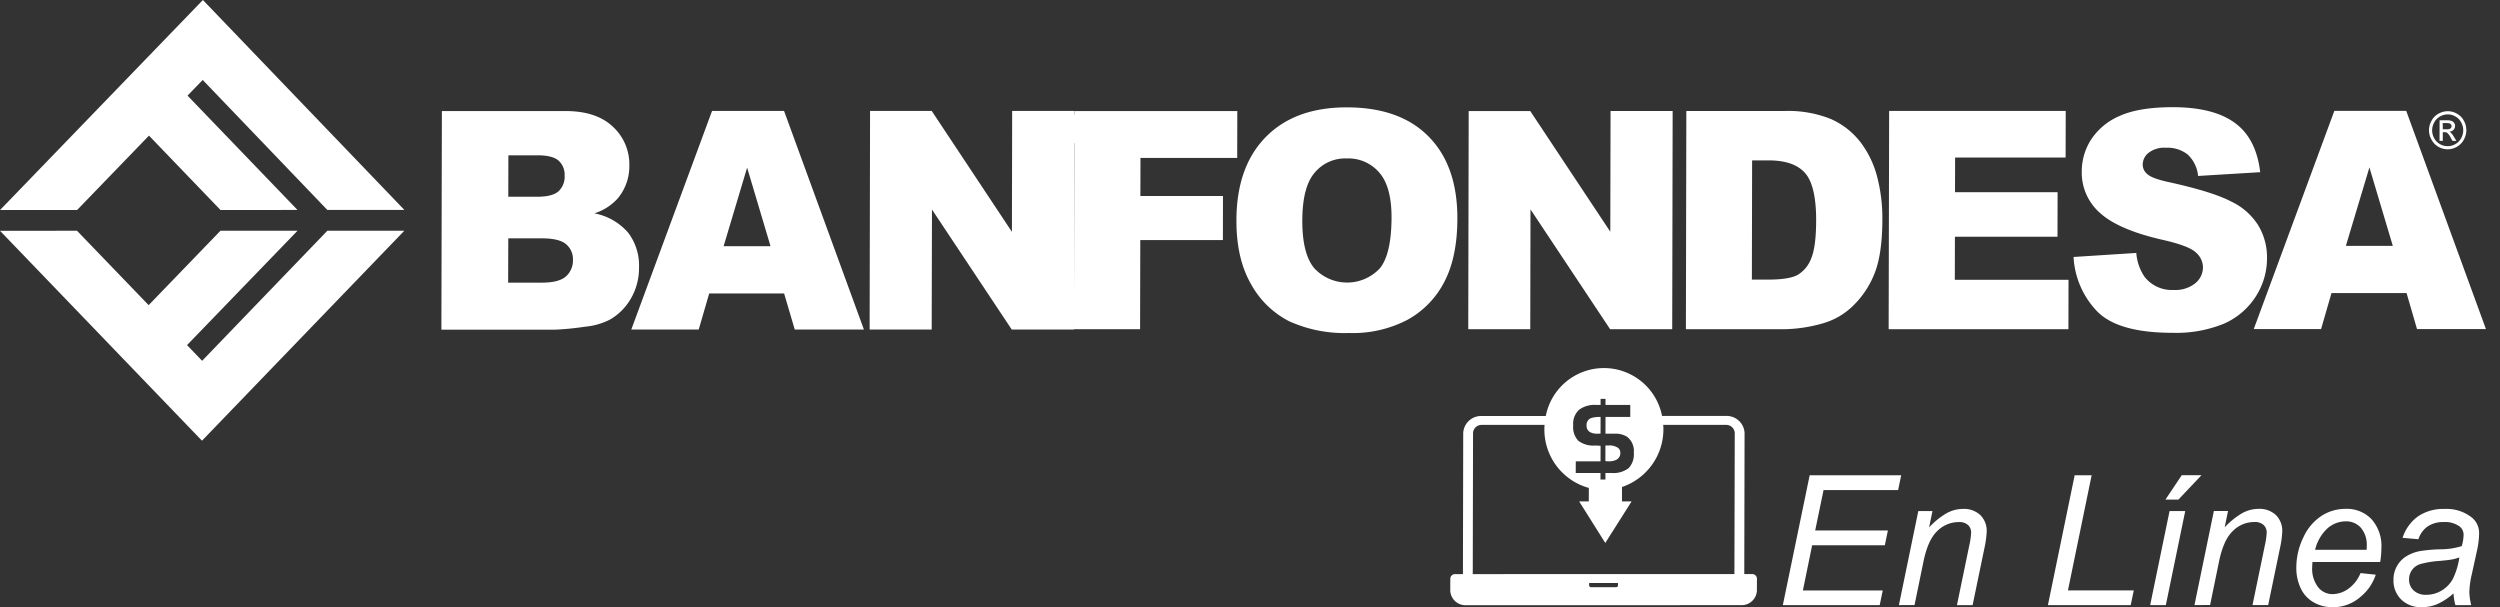 <svg xmlns="http://www.w3.org/2000/svg" width="516.891" height="125.541" viewBox="0 0 516.891 125.541">
  <rect x="0" y="0" width="516.891" height="125.541" fill="#333333" stroke="none"/>
  <g id="Abonap_EN_LINEA" data-name="Abonap EN LINEA" transform="translate(-28.789 -30.01)">
    <g id="Grupo_3688" data-name="Grupo 3688">
      <g id="Grupo_3683" data-name="Grupo 3683">
        <path id="Trazado_10743" data-name="Trazado 10743" d="M540.76,45.82c.01,0,.01.01.02.01s.02.01.03.02Z" fill="#fff"/>
        <path id="Trazado_10744" data-name="Trazado 10744" d="M410.76,46.64l.01.01h.01Z" fill="#fff"/>
        <path id="Trazado_10745" data-name="Trazado 10745" d="M545.65,50.74c.01.01.01.02.02.03s.01.02.01.03Z" fill="#fff"/>
        <path id="Trazado_10746" data-name="Trazado 10746" d="M407.91,105.24c-.01,0-.03.01-.04.01h-.01Z" fill="#fff"/>
        <path id="Trazado_10747" data-name="Trazado 10747" d="M495.73,48.28c.01.01.02.01.03.02s.02.02.03.02Z" fill="#fff"/>
        <path id="Trazado_10748" data-name="Trazado 10748" d="M150.82,106.17l-.01.01h0Z" fill="#fff"/>
        <path id="Trazado_10749" data-name="Trazado 10749" d="M434.64,126.53Z" fill="#fff"/>
        <path id="Trazado_10750" data-name="Trazado 10750" d="M513.74,126.51Z" fill="#fff"/>
        <path id="Trazado_10751" data-name="Trazado 10751" d="M504.3,129.28Z" fill="#fff"/>
        <path id="Trazado_10752" data-name="Trazado 10752" d="M534.22,126.51Z" fill="#fff"/>
      </g>
      <g id="Grupo_3687" data-name="Grupo 3687">
        <g id="Grupo_3684" data-name="Grupo 3684">
          <path id="Trazado_10753" data-name="Trazado 10753" d="M240.23,57.19c.04,1.63,5.02,2.7,11.12,2.39s11.01-1.87,10.97-3.5-5.02-2.7-11.12-2.39-11.01,1.87-10.97,3.5" fill="#fff"/>
          <path id="Trazado_10754" data-name="Trazado 10754" d="M96.47,73.42H112.4L70.74,30.01,28.8,73.43H44.73L59.59,58.05,74.38,73.43l15.92-.01L67.56,49.78l3.14-3.24Z" fill="#fff"/>
          <path id="Trazado_10755" data-name="Trazado 10755" d="M533.85,56.74h.81a1.19,1.19,0,0,0,.79-.18.588.588,0,0,0,.21-.46.529.529,0,0,0-.1-.34.823.823,0,0,0-.29-.23,2.341,2.341,0,0,0-.67-.07h-.76Zm-.67,2.39.01-4.25h1.42a3.034,3.034,0,0,1,1.06.13,1.067,1.067,0,0,1,.53.41,1.087,1.087,0,0,1,.19.63,1.151,1.151,0,0,1-.33.81,1.277,1.277,0,0,1-.86.38,1.327,1.327,0,0,1,.35.23,4.972,4.972,0,0,1,.61.84l.51.83h-.82l-.37-.67a3.176,3.176,0,0,0-.7-.98.847.847,0,0,0-.54-.15h-.39v1.8Zm1.7-5.47a3.223,3.223,0,0,0-1.59.43,3,3,0,0,0-1.2,1.22,3.334,3.334,0,0,0-.44,1.64,3.383,3.383,0,0,0,.42,1.63,2.977,2.977,0,0,0,1.19,1.22,3.192,3.192,0,0,0,3.2,0,3.038,3.038,0,0,0,1.19-1.22,3.323,3.323,0,0,0,0-3.27,2.94,2.94,0,0,0-1.2-1.22,3.123,3.123,0,0,0-1.57-.43m0-.66a3.862,3.862,0,0,1,1.89.51,3.5,3.5,0,0,1,1.44,1.46,3.987,3.987,0,0,1-.01,3.92,3.677,3.677,0,0,1-1.43,1.47,3.863,3.863,0,0,1-1.91.52,3.8,3.8,0,0,1-1.92-.52,3.655,3.655,0,0,1-1.42-1.47,3.921,3.921,0,0,1,.01-3.92,3.5,3.5,0,0,1,1.44-1.46,4.022,4.022,0,0,1,1.91-.51M523.52,80.85l-4.84-16.22-4.87,16.22Zm2.84,9.75H510.84l-2.15,7.44H494.77l16.66-45.11h14.86l16.48,45.11H528.52Zm-68.85-7.46,12.97-.83a10.185,10.185,0,0,0,1.7,4.92,7.14,7.14,0,0,0,6.01,2.73,6.563,6.563,0,0,0,4.48-1.38,4.284,4.284,0,0,0,1.6-3.26,4.162,4.162,0,0,0-1.49-3.13c-1-.93-3.33-1.8-6.97-2.62q-8.97-2.055-12.77-5.48a11.074,11.074,0,0,1-3.83-8.71,12.083,12.083,0,0,1,1.96-6.56,13.263,13.263,0,0,1,5.94-4.87q3.975-1.77,10.86-1.78,8.445,0,12.86,3.23,4.44,3.2,5.27,10.21l-12.84.78a7,7,0,0,0-2.16-4.44,6.739,6.739,0,0,0-4.51-1.39,5.267,5.267,0,0,0-3.57,1.05,3.1,3.1,0,0,0-1.21,2.49,2.51,2.51,0,0,0,.99,1.94c.64.59,2.16,1.15,4.57,1.66,5.95,1.32,10.21,2.64,12.77,4a13.238,13.238,0,0,1,5.61,4.99,12.849,12.849,0,0,1,1.76,6.68,14.612,14.612,0,0,1-2.36,8,14.938,14.938,0,0,1-6.56,5.57,26.08,26.08,0,0,1-10.63,1.88q-11.235,0-15.57-4.43a17.545,17.545,0,0,1-4.88-11.25M419.38,52.95l36.51-.01-.02,9.64H433.02L433,69.75h21.21l-.02,9.21H432.98l-.02,8.9h23.51l-.02,10.21-37.17.01ZM391.05,63.18,391,87.82h3.34q4.275,0,6.08-.95a6.61,6.61,0,0,0,2.83-3.39c.69-1.61,1.03-4.23,1.04-7.85.01-4.77-.74-8.05-2.26-9.81s-4.04-2.65-7.58-2.65Zm-13.6-10.22h20.24a23.568,23.568,0,0,1,9.65,1.66,15.71,15.71,0,0,1,6.1,4.77,20.053,20.053,0,0,1,3.48,7.24,33.928,33.928,0,0,1,1.06,8.74q-.015,7.23-1.64,11.23a18.911,18.911,0,0,1-4.47,6.68,14.61,14.61,0,0,1-6.15,3.57,30.6,30.6,0,0,1-8.12,1.23H377.36Zm-45,.01h12.73l16.55,24.95.05-24.96h12.84l-.09,45.11H361.69L345.23,73.3l-.05,24.77H332.36Zm-34.4,22.66q-.015,6.825,2.45,9.81a9.256,9.256,0,0,0,13.57.06q2.4-2.925,2.43-10.49c.01-4.25-.83-7.34-2.51-9.29a8.416,8.416,0,0,0-6.79-2.95,8.159,8.159,0,0,0-6.62,2.98c-1.69,1.98-2.52,5.28-2.53,9.88m-13.62-.07q.015-11.04,6.05-17.2t16.76-6.15q11.01,0,16.95,6.06,5.94,6.03,5.92,16.92-.015,7.92-2.64,12.99a18.781,18.781,0,0,1-7.54,7.88,24.384,24.384,0,0,1-12.24,2.8,27.768,27.768,0,0,1-12.36-2.43,18.75,18.75,0,0,1-7.89-7.69c-2.02-3.52-3.03-7.9-3.01-13.18m-33.5-22.58,33.68-.01-.02,9.69h-20l-.02,7.88h17.08l-.02,9.11H264.55l-.04,18.43H250.83Z" fill="#fff"/>
          <path id="Trazado_10756" data-name="Trazado 10756" d="M96.47,77.72,70.58,104.61l-3.12-3.25L90.3,77.72H74.37L59.52,93.1,44.71,77.72l-15.92.01,41.76,43.4,41.84-43.42Z" fill="#fff"/>
          <path id="Trazado_10757" data-name="Trazado 10757" d="M120.15,52.97H145.7q6.39,0,9.8,3.23a10.57,10.57,0,0,1,3.41,8.02,10.34,10.34,0,0,1-2.46,6.88,10.878,10.878,0,0,1-4.77,3.02,12.241,12.241,0,0,1,7,4.02,11.2,11.2,0,0,1,2.23,7.17,12.488,12.488,0,0,1-1.62,6.32,11.842,11.842,0,0,1-4.38,4.45,14.056,14.056,0,0,1-5.18,1.48,58.42,58.42,0,0,1-6.12.61H120.05Zm13.73,17.72h5.94c2.14,0,3.61-.38,4.45-1.13a4.133,4.133,0,0,0,1.26-3.26,3.921,3.921,0,0,0-1.25-3.08c-.83-.73-2.28-1.1-4.35-1.1H133.9Zm-.03,17.76h6.97q3.525,0,4.98-1.29a4.408,4.408,0,0,0,1.45-3.44,4.027,4.027,0,0,0-1.42-3.22q-1.44-1.215-5.02-1.21h-6.93Z" fill="#fff"/>
          <path id="Trazado_10758" data-name="Trazado 10758" d="M190.91,90.69H175.42l-2.17,7.46H159.31l16.7-45.2H190.9l16.51,45.19h-14.3Zm-2.81-9.78-4.84-16.24L178.4,80.92Z" fill="#fff"/>
          <path id="Trazado_10759" data-name="Trazado 10759" d="M208.68,52.95h12.75l16.58,25,.05-25,12.87-.01-.09,45.2H237.97L221.48,73.33l-.06,24.82H208.59Z" fill="#fff"/>
        </g>
        <g id="Grupo_3685" data-name="Grupo 3685">
          <path id="Trazado_10760" data-name="Trazado 10760" d="M397.4,155.13l5.55-26.85h18.92l-.63,3.06H405.82l-1.73,8.35h15.03l-.63,3.06H403.46l-1.91,9.34h16.51l-.63,3.04Z" fill="#fff"/>
          <path id="Trazado_10761" data-name="Trazado 10761" d="M421.4,155.12l4.01-19.45h2.93l-.7,3.39a15.658,15.658,0,0,1,3.58-2.91,6.98,6.98,0,0,1,3.4-.92,4.967,4.967,0,0,1,3.62,1.28,4.6,4.6,0,0,1,1.31,3.42,19.7,19.7,0,0,1-.47,3.41l-2.44,11.78H433.4l2.55-12.33a14.6,14.6,0,0,0,.38-2.66,2.08,2.08,0,0,0-.65-1.58,2.68,2.68,0,0,0-1.89-.6,6.271,6.271,0,0,0-4.43,1.83c-1.3,1.22-2.25,3.31-2.87,6.28l-1.86,9.05Z" fill="#fff"/>
          <path id="Trazado_10762" data-name="Trazado 10762" d="M452.21,155.12l5.53-26.85h3.51l-4.9,23.81h13.61l-.63,3.04Z" fill="#fff"/>
          <path id="Trazado_10763" data-name="Trazado 10763" d="M473.35,155.12l4.01-19.45h3.24l-4.01,19.45Zm3.16-21.82,3.37-5.04h4.08l-4.77,5.04Z" fill="#fff"/>
          <path id="Trazado_10764" data-name="Trazado 10764" d="M482.51,155.11l4.01-19.45h2.93l-.7,3.39a15.658,15.658,0,0,1,3.58-2.91,6.98,6.98,0,0,1,3.4-.92,4.967,4.967,0,0,1,3.62,1.28,4.6,4.6,0,0,1,1.31,3.42,19.7,19.7,0,0,1-.47,3.41l-2.44,11.78h-3.24l2.55-12.33a14.6,14.6,0,0,0,.38-2.66,2.08,2.08,0,0,0-.65-1.58,2.68,2.68,0,0,0-1.89-.6,6.271,6.271,0,0,0-4.43,1.83c-1.3,1.22-2.25,3.31-2.87,6.28l-1.86,9.05Z" fill="#fff"/>
          <path id="Trazado_10765" data-name="Trazado 10765" d="M516.84,148.5l3.15.33a9.814,9.814,0,0,1-3.13,4.56,8.5,8.5,0,0,1-5.83,2.16,7.646,7.646,0,0,1-3.87-1,6.5,6.5,0,0,1-2.68-2.9,9.773,9.773,0,0,1-.91-4.34,14.14,14.14,0,0,1,1.45-6.18,10.5,10.5,0,0,1,3.74-4.45,9.089,9.089,0,0,1,4.96-1.46,7.065,7.065,0,0,1,5.42,2.16,8.286,8.286,0,0,1,2.02,5.9,18.6,18.6,0,0,1-.25,2.93H506.92a7.859,7.859,0,0,0-.07,1.03,6.25,6.25,0,0,0,1.22,4.17,3.771,3.771,0,0,0,2.99,1.44,5.689,5.689,0,0,0,3.28-1.12A7.36,7.36,0,0,0,516.84,148.5Zm-9.39-4.82h10.66c.01-.34.02-.59.02-.73a5.474,5.474,0,0,0-1.21-3.82,4.065,4.065,0,0,0-3.13-1.33,5.729,5.729,0,0,0-3.79,1.46A8.834,8.834,0,0,0,507.45,143.68Z" fill="#fff"/>
          <path id="Trazado_10766" data-name="Trazado 10766" d="M536.07,152.69a13,13,0,0,1-3.24,2.17,8.106,8.106,0,0,1-3.33.69,5.806,5.806,0,0,1-4.24-1.58,5.447,5.447,0,0,1-1.6-4.06,5.633,5.633,0,0,1,2.66-4.89,8.3,8.3,0,0,1,2.94-1.09,32.181,32.181,0,0,1,4.14-.35,14.741,14.741,0,0,0,4.37-.66,8.827,8.827,0,0,0,.38-2.25,2.184,2.184,0,0,0-.82-1.81,5.119,5.119,0,0,0-3.29-.91,5.681,5.681,0,0,0-3.34.92,5.168,5.168,0,0,0-1.89,2.63l-3.27-.29a8.719,8.719,0,0,1,3.18-4.43,9.248,9.248,0,0,1,5.49-1.54,8.4,8.4,0,0,1,5.58,1.72,4.09,4.09,0,0,1,1.57,3.33,17.126,17.126,0,0,1-.45,3.61l-1.06,4.84a18.221,18.221,0,0,0-.51,3.75,13.005,13.005,0,0,0,.39,2.64h-3.27A10.736,10.736,0,0,1,536.07,152.69Zm1.21-7.44a8.008,8.008,0,0,1-1.46.42c-.52.1-1.39.2-2.6.31a19.615,19.615,0,0,0-3.99.65,3.261,3.261,0,0,0-2.35,3.17,3.016,3.016,0,0,0,.94,2.29,3.7,3.7,0,0,0,2.67.9,6.064,6.064,0,0,0,3.1-.87,6.313,6.313,0,0,0,2.35-2.43A15.06,15.06,0,0,0,537.28,145.25Z" fill="#fff"/>
        </g>
        <g id="Grupo_3686" data-name="Grupo 3686">
          <path id="Trazado_10767" data-name="Trazado 10767" d="M357.63,119.4a3.083,3.083,0,0,0,1.43.28h.65l.01-3.46a5.563,5.563,0,0,0-2.04.26,1.508,1.508,0,0,0-.85,1.53A1.432,1.432,0,0,0,357.63,119.4Z" fill="#fff"/>
          <path id="Trazado_10768" data-name="Trazado 10768" d="M391.02,148.7h-1.59l.06-29.18a3.707,3.707,0,0,0-3.87-3.51H372.43a12.246,12.246,0,0,0-24.04.01H335.2a3.71,3.71,0,0,0-3.88,3.51l-.06,29.18h-1.59a.975.975,0,0,0-1.02.92l-.01,2.53a3.148,3.148,0,0,0,3.29,2.98l56.81-.01a3.158,3.158,0,0,0,3.3-2.98l.01-2.53A.984.984,0,0,0,391.02,148.7Zm-35.77-33.95a5.351,5.351,0,0,1,3.55-1.02h.92v-1.25h1.02v1.25h5.12v2.49h-5.12l-.01,3.46h1.94a4.411,4.411,0,0,1,2.53.64,3.716,3.716,0,0,1,1.39,3.3,4.139,4.139,0,0,1-1.08,3.19,5.188,5.188,0,0,1-3.56.99h-1.23v1.35H359.7V127.8h-5.12l.01-2.41h5.12l.01-3.21-1.06-.06a5.137,5.137,0,0,1-3.56-.99,4.1,4.1,0,0,1-1.04-3.14A3.977,3.977,0,0,1,355.25,114.75Zm8.07,36.28a.407.407,0,0,1-.43.39h-5.11a.413.413,0,0,1-.43-.39v-.48h5.97Zm24.07-2.33-54.1.01.06-29.18a1.767,1.767,0,0,1,1.84-1.67h12.95c-.02.28-.04.56-.04.85a12.513,12.513,0,0,0,9.19,12.18l-.01,2.79h-1.99l5.4,8.59,5.44-8.59h-1.99l.01-2.98a12.607,12.607,0,0,0,8.56-11.99c0-.29-.02-.57-.04-.85h12.95a1.76,1.76,0,0,1,1.84,1.67Z" fill="#fff"/>
          <path id="Trazado_10769" data-name="Trazado 10769" d="M361.35,125.39a3.522,3.522,0,0,0,1.55-.28,1.533,1.533,0,0,0,.9-1.5,1.192,1.192,0,0,0-.53-1.04,3.229,3.229,0,0,0-1.9-.46h-.65l-.01,3.23c.08.01.16.02.26.03A3.628,3.628,0,0,0,361.35,125.39Z" fill="#fff"/>
        </g>
      </g>
    </g>
  </g>
</svg>
